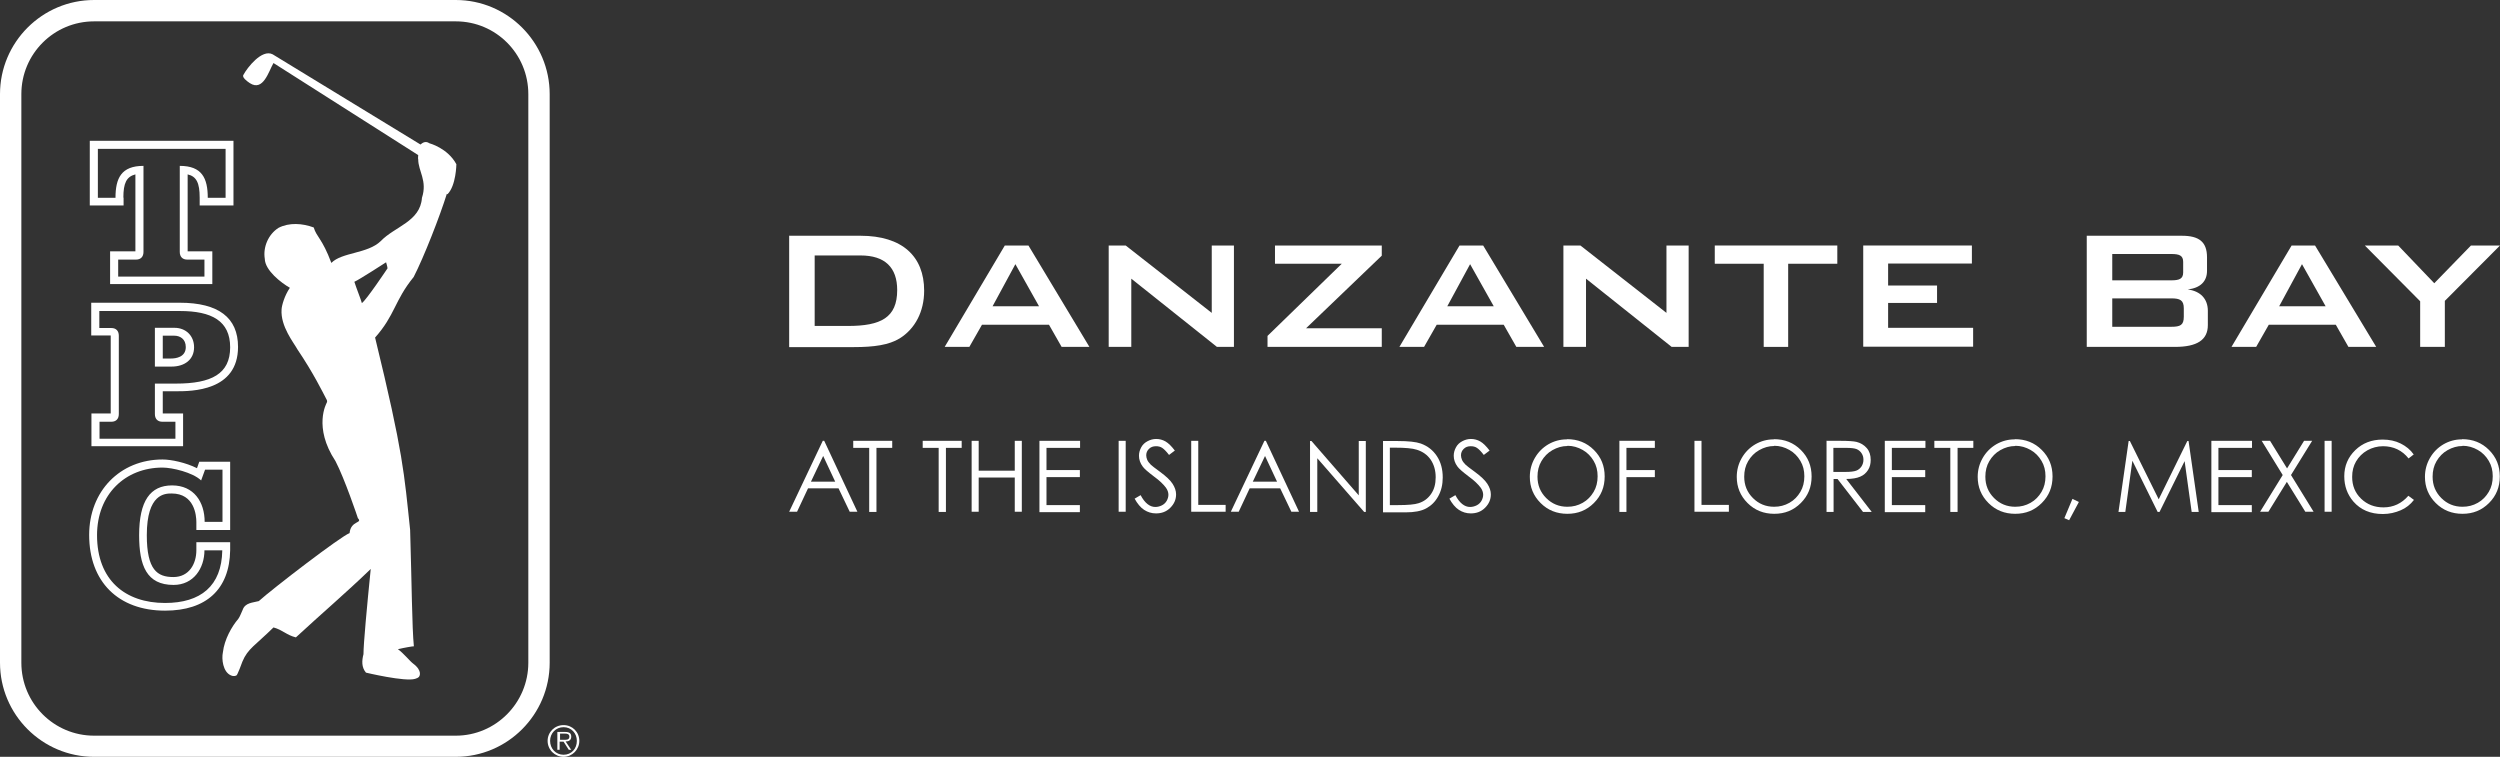 <?xml version="1.0" encoding="UTF-8"?>
<svg id="Capa_2" data-name="Capa 2" xmlns="http://www.w3.org/2000/svg" viewBox="0 0 120.57 36.5">
  <rect x="0" y="0" width="120.57" height="36.5" fill="#333333" stroke="none"/>
  <defs>
    <style>
      .cls-1 {
        fill: none;
      }

      .cls-2 {
        fill: #fff;
      }
    </style>
  </defs>
  <g id="Capa_1-2" data-name="Capa 1">
    <g>
      <g>
        <g>
          <path class="cls-2" d="M38.05,11.37h3.45c2.01,0,3.07.99,3.07,2.65,0,1.01-.44,1.84-1.18,2.3-.52.32-1.25.42-2.2.42h-3.13v-5.36ZM40.9,15.72c1.58,0,2.37-.4,2.37-1.73,0-1.09-.59-1.67-1.77-1.67h-2.21v3.4h1.61Z"/>
          <path class="cls-2" d="M48.46,11.84h1.14l2.94,4.89h-1.34l-.61-1.07h-3.23l-.61,1.07h-1.19l2.9-4.89ZM50.11,14.77l-1.14-2.03-1.1,2.03h2.24Z"/>
          <path class="cls-2" d="M53.47,11.84h.82l4.15,3.25v-3.25h1.07v4.89h-.82l-4.13-3.29v3.29h-1.09v-4.89Z"/>
          <path class="cls-2" d="M61.13,16.2l3.58-3.48h-3.22v-.88h5.15v.49l-3.65,3.5h3.65v.9h-5.51v-.53Z"/>
          <path class="cls-2" d="M70.39,11.84h1.14l2.94,4.89h-1.34l-.61-1.07h-3.23l-.61,1.07h-1.19l2.9-4.89ZM72.04,14.77l-1.14-2.03-1.1,2.03h2.24Z"/>
          <path class="cls-2" d="M75.4,11.84h.82l4.15,3.25v-3.25h1.07v4.89h-.82l-4.13-3.29v3.29h-1.09v-4.89Z"/>
          <path class="cls-2" d="M86.25,16.73h-1.19v-4.01h-2.36v-.88h5.91v.88h-2.37v4.01Z"/>
          <path class="cls-2" d="M89.86,11.84h5.24v.87h-4.04v1.06h2.36v.84h-2.36v1.2h4.1v.91h-5.3v-4.89Z"/>
          <path class="cls-2" d="M100.64,11.37h4.59c.82,0,1.21.29,1.21,1.04v.65c0,.52-.33.83-.93.9.62.08.97.46.97,1.03v.69c0,.72-.53,1.05-1.58,1.05h-4.26v-5.36ZM101.87,12.24v1.28h2.85c.38,0,.57-.07.57-.38v-.51c0-.31-.19-.38-.57-.38h-2.85ZM101.87,14.4v1.36h2.85c.43,0,.6-.08.6-.48v-.41c0-.39-.18-.48-.6-.48h-2.85Z"/>
          <path class="cls-2" d="M110.51,11.84h1.14l2.95,4.89h-1.34l-.61-1.07h-3.23l-.61,1.07h-1.19l2.9-4.89ZM112.16,14.77l-1.14-2.03-1.1,2.03h2.24Z"/>
          <path class="cls-2" d="M116.72,14.53l-2.67-2.69h1.61l1.74,1.82,1.77-1.82h1.4l-2.66,2.67v2.22h-1.19v-2.19Z"/>
        </g>
        <g>
          <path class="cls-2" d="M39.75,21.26l1.6,3.42h-.37l-.54-1.13h-1.47l-.53,1.13h-.38l1.62-3.42h.08ZM39.7,21.99l-.59,1.24h1.17l-.58-1.24Z"/>
          <path class="cls-2" d="M41.15,21.6v-.34h1.88v.34h-.76v3.09h-.35v-3.09h-.76Z"/>
          <path class="cls-2" d="M44.5,21.6v-.34h1.88v.34h-.76v3.09h-.35v-3.09h-.76Z"/>
          <path class="cls-2" d="M46.86,21.26h.34v1.44h1.74v-1.44h.34v3.42h-.34v-1.65h-1.74v1.65h-.34v-3.42Z"/>
          <path class="cls-2" d="M50.13,21.26h1.96v.34h-1.62v1.07h1.61v.34h-1.61v1.35h1.61v.34h-1.95v-3.42Z"/>
          <path class="cls-2" d="M53.95,21.26h.34v3.42h-.34v-3.42Z"/>
          <path class="cls-2" d="M54.72,24.05l.29-.17c.2.38.44.57.71.57.11,0,.22-.03.32-.08s.18-.13.23-.22.08-.19.08-.29c0-.11-.04-.23-.12-.34-.11-.15-.3-.34-.59-.55-.29-.22-.46-.37-.53-.47-.12-.16-.18-.34-.18-.52,0-.15.04-.28.11-.41s.17-.22.3-.29.27-.11.42-.11c.16,0,.31.04.45.12s.29.23.45.44l-.28.21c-.13-.17-.24-.28-.33-.34s-.19-.08-.3-.08c-.14,0-.25.04-.34.13s-.13.19-.13.31c0,.07.02.15.05.22s.09.15.17.23c.04.04.19.16.44.34.3.22.5.41.61.58s.17.34.17.51c0,.25-.09.46-.28.65s-.42.27-.69.27c-.21,0-.4-.06-.57-.17s-.33-.3-.47-.56Z"/>
          <path class="cls-2" d="M57.45,21.26h.34v3.09h1.32v.33h-1.66v-3.42Z"/>
          <path class="cls-2" d="M61.05,21.26l1.6,3.42h-.37l-.54-1.13h-1.47l-.53,1.13h-.38l1.62-3.42h.08ZM61.01,21.99l-.59,1.24h1.17l-.58-1.24Z"/>
          <path class="cls-2" d="M63.18,24.69v-3.42h.07l2.28,2.62v-2.62h.34v3.42h-.08l-2.26-2.59v2.59h-.35Z"/>
          <path class="cls-2" d="M66.7,24.69v-3.42h.71c.51,0,.88.04,1.11.12.33.12.59.32.78.61s.28.63.28,1.03c0,.34-.07.64-.22.91s-.34.45-.58.58-.57.19-.99.19h-1.09ZM67.03,24.36h.4c.47,0,.8-.03.98-.09.26-.08.46-.23.61-.45.15-.22.22-.48.22-.8,0-.33-.08-.61-.24-.85-.16-.23-.38-.39-.67-.48-.21-.07-.57-.1-1.06-.1h-.24v2.76Z"/>
          <path class="cls-2" d="M69.9,24.05l.29-.17c.2.38.44.57.71.57.11,0,.22-.03.32-.08s.18-.13.23-.22.08-.19.08-.29c0-.11-.04-.23-.12-.34-.11-.15-.3-.34-.59-.55-.29-.22-.46-.37-.53-.47-.12-.16-.18-.34-.18-.52,0-.15.04-.28.11-.41s.17-.22.3-.29.27-.11.42-.11c.16,0,.31.04.45.12s.29.23.45.44l-.28.21c-.13-.17-.24-.28-.33-.34s-.19-.08-.3-.08c-.14,0-.25.04-.34.13s-.13.19-.13.31c0,.07.02.15.05.22s.09.15.17.23c.04.04.19.16.44.34.3.22.5.41.61.58s.17.34.17.51c0,.25-.09.46-.28.65s-.42.27-.69.27c-.21,0-.4-.06-.57-.17s-.33-.3-.47-.56Z"/>
          <path class="cls-2" d="M75.57,21.18c.52,0,.95.17,1.3.52s.52.77.52,1.28-.17.93-.52,1.28-.77.52-1.28.52-.94-.17-1.29-.52c-.35-.35-.52-.77-.52-1.26,0-.33.08-.63.24-.91.16-.28.38-.5.65-.66.28-.16.57-.24.89-.24ZM75.59,21.51c-.25,0-.49.07-.72.2-.23.13-.4.31-.53.53-.13.22-.19.47-.19.75,0,.41.14.75.42,1.03.28.28.62.42,1.02.42.27,0,.51-.06.74-.19.23-.13.4-.31.53-.53.13-.22.19-.47.19-.75s-.06-.52-.19-.74c-.13-.22-.3-.4-.53-.53-.23-.13-.47-.2-.73-.2Z"/>
          <path class="cls-2" d="M78.09,21.26h1.72v.34h-1.37v1.07h1.37v.34h-1.37v1.68h-.34v-3.42Z"/>
          <path class="cls-2" d="M81.72,21.26h.34v3.09h1.32v.33h-1.66v-3.42Z"/>
          <path class="cls-2" d="M85.55,21.18c.52,0,.95.17,1.3.52s.52.77.52,1.28-.17.93-.52,1.28-.77.52-1.28.52-.94-.17-1.29-.52c-.35-.35-.52-.77-.52-1.26,0-.33.08-.63.24-.91.16-.28.38-.5.65-.66.28-.16.57-.24.89-.24ZM85.56,21.51c-.25,0-.49.07-.72.2-.23.13-.4.31-.53.53-.13.22-.19.47-.19.75,0,.41.14.75.42,1.03.28.28.62.42,1.02.42.27,0,.51-.06.74-.19.23-.13.4-.31.53-.53.13-.22.19-.47.19-.75s-.06-.52-.19-.74c-.13-.22-.3-.4-.53-.53-.23-.13-.47-.2-.73-.2Z"/>
          <path class="cls-2" d="M88.08,21.26h.68c.38,0,.64.02.77.05.2.05.37.15.5.3.13.15.19.34.19.57,0,.19-.04.35-.13.49-.09.14-.21.25-.38.32-.16.07-.39.11-.67.11l1.23,1.59h-.42l-1.23-1.59h-.19v1.59h-.34v-3.42ZM88.42,21.6v1.16h.59c.23,0,.4-.02.51-.06.11-.04.19-.11.26-.21.06-.1.09-.2.09-.32s-.03-.22-.09-.31c-.06-.09-.14-.16-.24-.2-.1-.04-.27-.06-.5-.06h-.6Z"/>
          <path class="cls-2" d="M90.9,21.26h1.96v.34h-1.62v1.07h1.61v.34h-1.61v1.35h1.61v.34h-1.95v-3.42Z"/>
          <path class="cls-2" d="M93.29,21.6v-.34h1.88v.34h-.76v3.09h-.35v-3.09h-.76Z"/>
          <path class="cls-2" d="M97.17,21.18c.52,0,.95.17,1.3.52s.52.77.52,1.28-.17.93-.52,1.28-.77.52-1.28.52-.94-.17-1.29-.52c-.35-.35-.52-.77-.52-1.26,0-.33.08-.63.24-.91.16-.28.38-.5.65-.66.28-.16.57-.24.89-.24ZM97.19,21.51c-.25,0-.49.07-.72.2-.23.13-.4.31-.53.53-.13.22-.19.47-.19.75,0,.41.14.75.42,1.03.28.28.62.42,1.02.42.27,0,.51-.06.74-.19.23-.13.4-.31.53-.53.13-.22.19-.47.19-.75s-.06-.52-.19-.74c-.13-.22-.3-.4-.53-.53-.23-.13-.47-.2-.73-.2Z"/>
          <path class="cls-2" d="M99.95,24.06l.31.15-.47.88-.23-.1.39-.93Z"/>
          <path class="cls-2" d="M102.17,24.69l.49-3.42h.06l1.39,2.81,1.38-2.81h.06l.49,3.42h-.34l-.34-2.45-1.21,2.45h-.09l-1.22-2.47-.34,2.47h-.33Z"/>
          <path class="cls-2" d="M106.65,21.26h1.96v.34h-1.62v1.07h1.61v.34h-1.61v1.35h1.61v.34h-1.95v-3.42Z"/>
          <path class="cls-2" d="M109.08,21.26h.4l.82,1.33.82-1.33h.39l-1.02,1.65,1.09,1.77h-.4l-.89-1.44-.89,1.44h-.4l1.09-1.77-1.02-1.66Z"/>
          <path class="cls-2" d="M112.11,21.26h.34v3.42h-.34v-3.42Z"/>
          <path class="cls-2" d="M116.43,21.9l-.27.21c-.15-.19-.33-.34-.54-.44s-.44-.15-.69-.15c-.27,0-.53.07-.76.2s-.41.31-.54.53-.19.47-.19.75c0,.42.14.77.43,1.05.29.28.65.42,1.08.42.48,0,.88-.19,1.2-.56l.27.2c-.17.22-.38.39-.64.5s-.54.18-.86.18c-.6,0-1.07-.2-1.42-.6-.29-.34-.44-.74-.44-1.22,0-.5.18-.92.53-1.26s.79-.51,1.32-.51c.32,0,.61.06.87.19s.47.3.63.53Z"/>
          <path class="cls-2" d="M118.74,21.18c.52,0,.95.17,1.3.52s.52.77.52,1.28-.17.93-.52,1.28-.77.52-1.28.52-.94-.17-1.29-.52c-.35-.35-.52-.77-.52-1.26,0-.33.08-.63.24-.91.16-.28.38-.5.65-.66.28-.16.57-.24.89-.24ZM118.76,21.51c-.25,0-.49.07-.72.2-.23.13-.4.31-.53.53-.13.22-.19.47-.19.75,0,.41.14.75.42,1.03.28.28.62.42,1.02.42.27,0,.51-.06.74-.19.23-.13.4-.31.53-.53.13-.22.19-.47.19-.75s-.06-.52-.19-.74c-.13-.22-.3-.4-.53-.53-.23-.13-.47-.2-.73-.2Z"/>
        </g>
      </g>
      <g>
        <path class="cls-1" d="M8.97,16.74c0-.41-.3-.55-.55-.55h-.56v1.1h.42c.21,0,.7-.05.7-.55Z"/>
        <path class="cls-2" d="M5.95,9.53c0-.7.15-1.01.58-1.12v3.71h-1.22v1.58h4.93v-1.58h-1.19v-3.71c.43.1.58.42.58,1.12v.38h1.63v-3.12h-6.93v3.12h1.63v-.38ZM5.58,9.54h-.86v-2.36h6.16v2.36h-.86c0-.95-.28-1.54-1.35-1.54v4.15c0,.23.13.37.36.37h.83v.82h-4.16v-.82h.86c.23,0,.36-.14.36-.37v-4.15c-1.07,0-1.35.59-1.35,1.54Z"/>
        <path class="cls-2" d="M8.49,18.87c.74,0,2.99,0,2.99-2.14,0-1.41-.94-2.13-2.81-2.13h-4.27v1.58h.94v3.76h-.93v1.58h4.42v-1.58h-.98v-1.07h.64ZM7.84,20.34h.62v.82h-3.66v-.82h.57c.23,0,.36-.14.36-.37v-3.78c0-.23-.13-.37-.36-.37h-.58v-.82h3.89c1.52,0,2.42.47,2.42,1.75s-.9,1.75-2.61,1.75h-1.02v1.47c0,.23.13.37.36.37Z"/>
        <path class="cls-2" d="M9.36,16.75c0-.58-.42-.94-.94-.94h-.95v1.87h.8c.65,0,1.09-.35,1.09-.93ZM7.85,17.29v-1.1h.56c.26,0,.55.15.55.55,0,.49-.49.55-.7.55h-.42Z"/>
        <path class="cls-2" d="M9.47,26.54c0,.64-.34,1.29-1.11,1.29s-1.28-.34-1.28-2.02c0-2.01.88-2.01,1.2-2.01,1.1,0,1.19,1.06,1.19,1.38v.38h1.63v-3.29h-1.49s-.11.3-.11.31c-.54-.27-1.24-.42-1.66-.42-2.05,0-3.54,1.53-3.54,3.64,0,2.25,1.4,3.65,3.66,3.65,1.99,0,3.11-1.03,3.14-2.91v-.39s-1.63,0-1.63,0v.38ZM10.72,26.55c-.03,1.71-1.04,2.53-2.76,2.53-1.92,0-3.28-1.1-3.28-3.27,0-1.97,1.36-3.26,3.16-3.26.46,0,1.45.23,1.86.62l.19-.52h.84v2.52h-.86c0-.96-.52-1.76-1.57-1.76s-1.59.74-1.59,2.4c0,1.47.36,2.4,1.66,2.4.97,0,1.49-.81,1.49-1.67h.86Z"/>
      </g>
      <path class="cls-2" d="M26.41,35.73c0-.42.34-.76.77-.76s.76.34.76.76-.34.77-.76.77-.77-.34-.77-.77ZM27.82,35.73c0-.37-.27-.66-.64-.66s-.65.29-.65.66.27.67.65.67.64-.29.64-.67ZM27.56,36.16h-.13l-.25-.39h-.19v.39h-.11v-.86h.37c.23,0,.3.08.3.23,0,.17-.12.23-.27.23l.26.39ZM27.16,35.68c.12,0,.3.02.3-.15,0-.13-.11-.15-.21-.15h-.24v.3h.16Z"/>
      <path class="cls-2" d="M21.97,0H4.54C2.03,0,0,2.04,0,4.54v27.42c0,2.5,2.03,4.54,4.54,4.54h17.44c2.5,0,4.53-2.04,4.53-4.54V4.54c0-2.5-2.03-4.54-4.53-4.54h0ZM25.48,31.96c0,1.94-1.57,3.52-3.5,3.52H4.54c-1.94,0-3.51-1.57-3.51-3.52V4.54c0-1.94,1.57-3.51,3.51-3.51h17.44c1.94,0,3.5,1.57,3.5,3.51v27.42h0Z"/>
      <path class="cls-2" d="M21.58,9.37c.42-.42.43-1.45.43-1.45-.42-.78-1.3-1.01-1.3-1.01-.2-.14-.36,0-.43.06h0l-7.13-4.35c-.52-.27-1.23.65-1.41.99-.08.12.16.3.31.4.65.42.91-.58,1.14-.97l6.98,4.44s-.02.19,0,.21c0,.56.45,1.03.18,1.85-.08,1.15-1.31,1.38-1.99,2.09-.63.61-1.87.53-2.38,1.05-.44-1.18-.71-1.24-.85-1.71-.54-.2-1.18-.25-1.7.02-.5.32-.75.94-.66,1.49.01.56.79,1.16,1.21,1.4-.26.38-.39.85-.4,1.04-.06.82.59,1.61.77,1.94.77,1.14,1.21,2.05,1.38,2.37.03.06.07.11.03.19-.01.02-.67,1.17.42,2.82.44.84,1.08,2.74,1.08,2.75.25.26-.34.1-.4.72-.43.16-3.65,2.63-4.38,3.28-.29.08-.66.07-.78.43-.02.03-.14.35-.21.43-.31.36-.67.99-.74,1.61-.07.32,0,.94.38,1.11.16.07.24.02.28,0,.04-.02.26-.59.28-.66.26-.63.63-.79,1.5-1.65.44.12.63.37,1.08.48,1.21-1.12,2.42-2.15,3.61-3.3-.18,1.79-.35,3.61-.35,4.11-.08.31-.1.63.12.89,0,0,1.88.45,2.37.3.18-.05.2-.12.2-.12,0,0,.18-.26-.3-.62-.14-.1-.47-.51-.73-.69.34-.08.7-.14.77-.14-.09-.93-.1-2.96-.18-5.61-.29-2.74-.32-3.66-1.69-9.28.97-1.09.93-1.78,1.86-2.92.5-.97,1.27-2.95,1.6-4.01h0ZM17.45,14.61c-.02-.1-.28-.76-.36-1.02.2-.08,1.53-.94,1.53-.94,0,0,.06.19.07.29,0,0-1.02,1.53-1.24,1.68h0Z"/>
    </g>
  </g>
</svg>